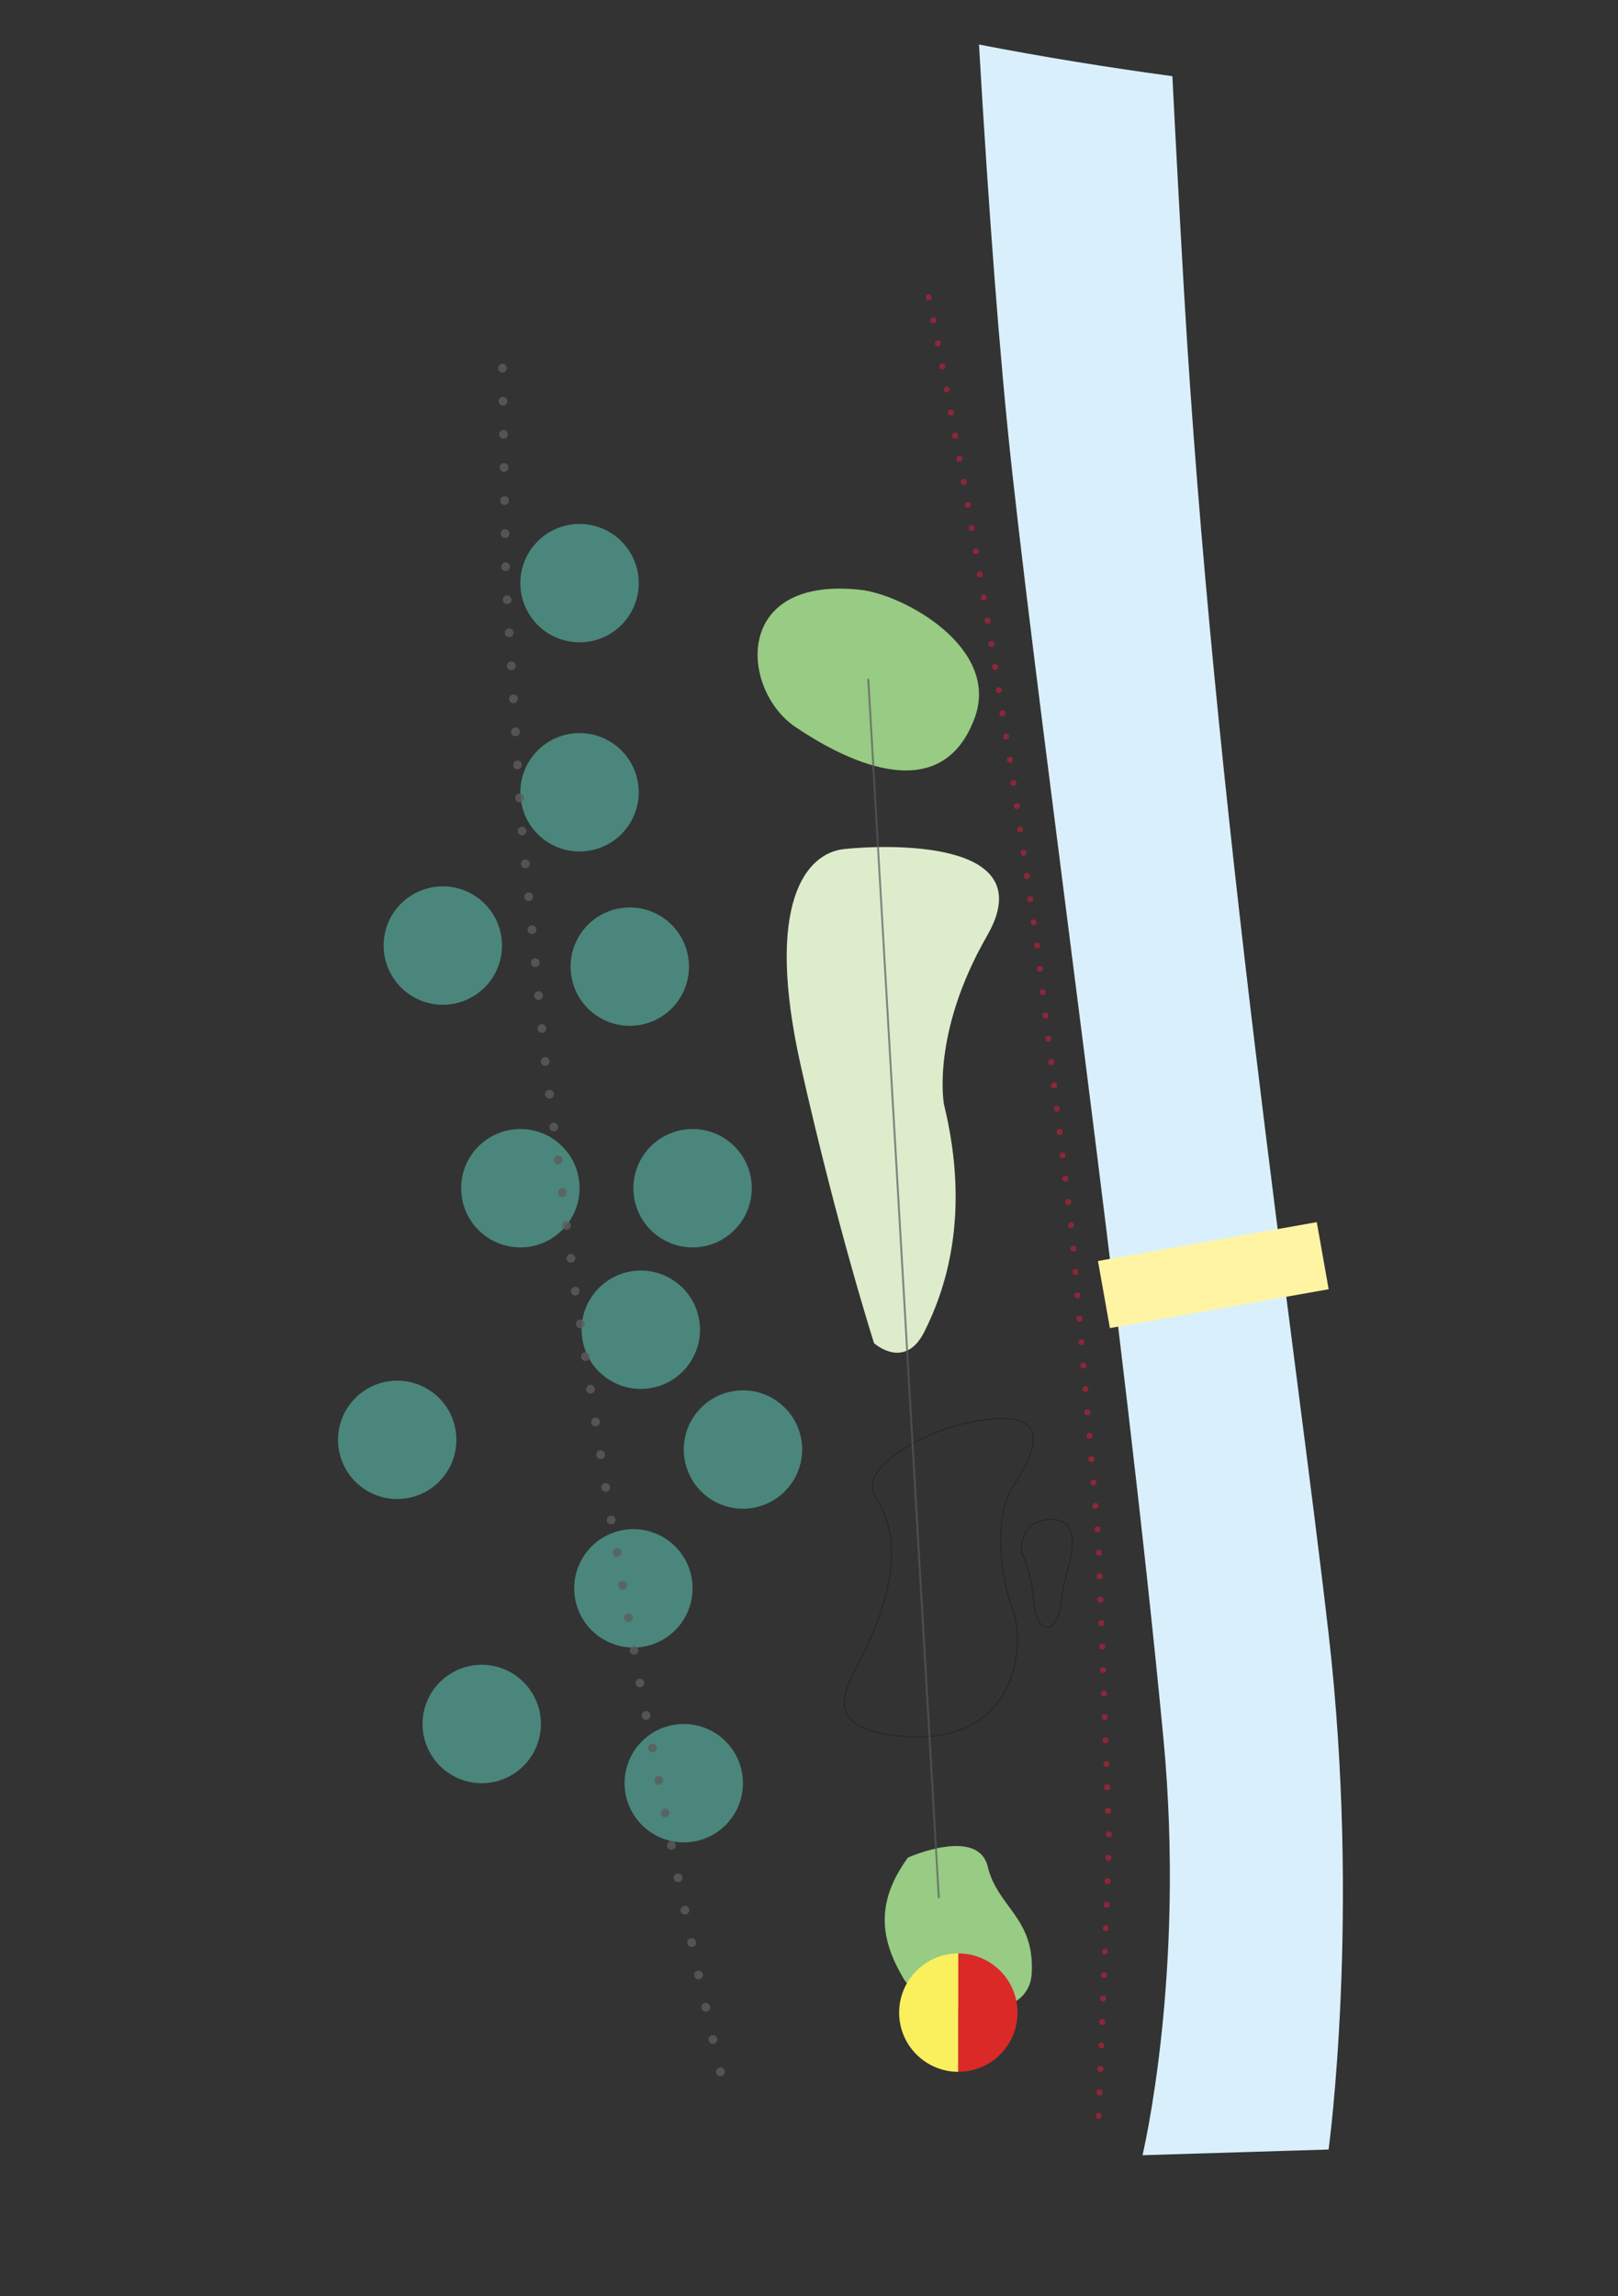 <?xml version="1.0" encoding="utf-8"?>
<!-- Generator: Adobe Illustrator 16.0.0, SVG Export Plug-In . SVG Version: 6.00 Build 0)  -->
<!DOCTYPE svg PUBLIC "-//W3C//DTD SVG 1.1//EN" "http://www.w3.org/Graphics/SVG/1.1/DTD/svg11.dtd">
<svg version="1.1" id="Layer_1" xmlns="http://www.w3.org/2000/svg" xmlns:xlink="http://www.w3.org/1999/xlink" x="0px" y="0px"
	 width="419.53px" height="595.28px" viewBox="0 0 419.53 595.28" enable-background="new 0 0 419.53 595.28" xml:space="preserve">
<rect x="0" y="0" width="419.53" height="595.28" fill="#333333" stroke="none"/>
<path fill="#98CB83" d="M235.436,481.556c-8.81,12.024-6.873,21.645-1.228,31.262c5.645,9.62,32.462,13.226,33.298-1.202
	c0.837-14.429-8.859-17.142-11.381-27.653C253.604,473.451,235.436,481.556,235.436,481.556z"/>
<path fill="#D9F0FC" d="M306.995,75.448c-1.076-18.541-2.074-37.126-3.009-55.698c-16.714-2.264-33.431-4.971-50.144-8.201
	c2.466,42.265,5.32,80.932,8.584,110.572c8.266,75.072,29.118,222.036,39.236,328.557c5.822,61.31-5.425,108.051-5.425,108.051
	l48.252-1.474c0,0,8.348-60.985,0-133.695C335.661,346.622,314.73,208.718,306.995,75.448z"/>
<path fill="#98CB83" d="M223.077,152.905c11.192,1.224,36.399,14.993,29.628,33.265c-9.114,24.609-35.605,9.652-46.493,2.278
	C192.083,178.879,189.804,149.258,223.077,152.905z"/>
<path fill="#DDECCB" d="M244.765,286.323c0,0-3.463-18.27,11.192-43.766c14.661-25.493-27.274-23.481-37.083-22.443
	c-9.812,1.042-20.773,13.847-11.203,56.366c9.574,42.52,18.964,71.731,18.964,71.731s7.94,7.218,13.05-2.979
	C244.796,335.029,251.922,315.571,244.765,286.323z"/>
<path fill="none" stroke="#262525" stroke-width="0.25" stroke-miterlimit="10" d="M249.876,369.078
	c5.021-0.992,28.082-6.628,13.029,15.812c-5.805,8.646-3.053,25.541-0.422,32.127c3.832,9.581,1.205,38.133-32.693,32.553
	c-16.378-2.701-10.116-12.421-7.483-17.783c2.634-5.363,15.138-27.84,4.893-43.277C221.358,379.703,242.555,370.532,249.876,369.078
	z"/>
<rect x="305.899" y="301.627" transform="matrix(0.175 0.985 -0.985 0.175 584.991 -37.263)" fill="#FFF4A4" width="17.66" height="57.594"/>
<path fill="none" stroke="#262525" stroke-width="0.25" stroke-miterlimit="10" d="M264.833,402.404c0,0,2.539,4.343,3.246,13.163
	c0.704,8.819,6.809,8.531,7.289-1.964c0.215-4.704,7.425-19.736-2.772-19.692C264,393.942,264.833,402.404,264.833,402.404z"/>
<g>
	<path fill="#FAEF5D" d="M248.478,537.11c-8.476,0-15.342-6.867-15.342-15.342s6.866-15.349,15.342-15.349V537.11z"/>
	<path fill="#DB2927" d="M248.478,537.11c8.471,0,15.342-6.867,15.342-15.342s-6.871-15.349-15.342-15.349V537.11z"/>
</g>
<g opacity="0.7">
	<g>
		<path fill="#58595B" d="M224.889,176.166c2.331,40.264,4.663,80.527,6.994,120.792c3.355,57.94,6.711,115.881,10.065,173.821
			c0.408,7.043,0.815,14.086,1.224,21.129c0.019,0.32,0.519,0.322,0.5,0c-2.331-40.264-4.663-80.527-6.994-120.791
			c-3.355-57.94-6.711-115.881-10.065-173.821c-0.408-7.043-0.815-14.086-1.224-21.129
			C225.37,175.845,224.87,175.843,224.889,176.166L224.889,176.166z"/>
	</g>
</g>
<path fill="#4A867C" d="M177.369,292.855c8.375-1.225,16.178,4.579,17.4,12.964c1.223,8.384-4.591,16.179-12.966,17.403
	c-8.386,1.222-16.179-4.582-17.41-12.97C163.17,301.868,168.983,294.08,177.369,292.855z"/>
<path fill="#4A867C" d="M190.423,360.606c8.382-1.228,16.178,4.573,17.406,12.957c1.222,8.386-4.592,16.186-12.974,17.407
	c-8.384,1.222-16.175-4.583-17.399-12.967C176.234,369.619,182.038,361.828,190.423,360.606z"/>
<path fill="#4A867C" d="M163.932,329.543c8.382-1.222,16.179,4.583,17.407,12.967c1.222,8.388-4.591,16.182-12.973,17.403
	c-8.381,1.222-16.175-4.582-17.4-12.967C149.743,338.562,155.551,330.771,163.932,329.543z"/>
<path fill="#4A867C" d="M145.848,165.869c-8.107-2.444-12.715-11.002-10.274-19.116c2.443-8.114,11.012-12.712,19.119-10.271
	c8.114,2.443,12.716,11.005,10.272,19.123C162.521,163.718,153.965,168.312,145.848,165.869z"/>
<path fill="#4A867C" d="M100.717,358.101c8.375-1.256,16.197,4.511,17.45,12.898c1.262,8.376-4.523,16.194-12.898,17.449
	c-8.375,1.264-16.191-4.517-17.45-12.898C86.556,367.169,92.338,359.36,100.717,358.101z"/>
<path fill="#4A867C" d="M132.642,292.865c8.375-1.26,16.2,4.511,17.459,12.892c1.253,8.382-4.532,16.2-12.907,17.457
	c-8.375,1.256-16.188-4.518-17.45-12.899C118.481,301.934,124.266,294.124,132.642,292.865z"/>
<path fill="#4A867C" d="M161.955,396.598c8.375-1.256,16.194,4.515,17.453,12.896c1.259,8.378-4.523,16.196-12.899,17.453
	c-8.374,1.256-16.194-4.517-17.453-12.898C147.797,405.669,153.57,397.854,161.955,396.598z"/>
<path fill="#4A867C" d="M122.542,462.101c-8.366-1.312-14.105-9.165-12.799-17.541c1.309-8.371,9.174-14.095,17.54-12.788
	c8.37,1.314,14.096,9.164,12.79,17.533C138.76,457.677,130.914,463.406,122.542,462.101z"/>
<path fill="#4A867C" d="M174.925,477.446c-8.367-1.313-14.102-9.159-12.79-17.531c1.306-8.376,9.162-14.099,17.528-12.789
	c8.375,1.305,14.102,9.158,12.79,17.53C191.153,473.031,183.301,478.751,174.925,477.446z"/>
<path fill="#4A867C" d="M148.056,190.211c8.382-1.222,16.182,4.583,17.403,12.967c1.224,8.384-4.589,16.178-12.971,17.4
	c-8.384,1.222-16.178-4.579-17.399-12.967C133.86,199.227,139.67,191.436,148.056,190.211z"/>
<path fill="#4A867C" d="M161.078,235.414c8.382-1.222,16.183,4.583,17.405,12.964c1.224,8.385-4.589,16.178-12.967,17.406
	c-8.388,1.222-16.182-4.585-17.403-12.973C146.886,244.426,152.694,236.635,161.078,235.414z"/>
<path fill="#4A867C" d="M112.453,260.296c-8.366-1.309-14.108-9.162-12.802-17.537c1.312-8.372,9.174-14.095,17.541-12.79
	c8.371,1.315,14.095,9.162,12.79,17.534C128.672,255.873,120.822,261.603,112.453,260.296z"/>
<g opacity="0.5">
	<g>
		<g>
			<rect x="284.104" y="547.749" fill="none" width="1.539" height="1.539"/>
			<circle fill="#E61B41" cx="284.874" cy="548.519" r="0.77"/>
		</g>
		<g>
			<rect x="284.335" y="541.667" fill="none" width="1.54" height="1.539"/>
			<circle fill="#E61B41" cx="285.105" cy="542.437" r="0.77"/>
		</g>
		<g>
			<rect x="284.566" y="535.585" fill="none" width="1.54" height="1.539"/>
			<circle fill="#E61B41" cx="285.336" cy="536.354" r="0.77"/>
		</g>
		<g>
			<rect x="284.798" y="529.503" fill="none" width="1.54" height="1.539"/>
			<circle fill="#E61B41" cx="285.568" cy="530.272" r="0.77"/>
		</g>
		<g>
			<rect x="285.029" y="523.421" fill="none" width="1.539" height="1.539"/>
			<circle fill="#E61B41" cx="285.799" cy="524.19" r="0.77"/>
		</g>
		<g>
			<rect x="285.26" y="517.339" fill="none" width="1.54" height="1.539"/>
			<circle fill="#E61B41" cx="286.03" cy="518.108" r="0.77"/>
		</g>
		<g>
			<rect x="285.491" y="511.257" fill="none" width="1.54" height="1.54"/>
			<circle fill="#E61B41" cx="286.261" cy="512.026" r="0.77"/>
		</g>
		<g>
			<rect x="285.723" y="505.175" fill="none" width="1.539" height="1.54"/>
			<circle fill="#E61B41" cx="286.492" cy="505.944" r="0.77"/>
		</g>
		<g>
			<rect x="285.953" y="499.093" fill="none" width="1.54" height="1.54"/>
			<circle fill="#E61B41" cx="286.723" cy="499.862" r="0.77"/>
		</g>
		<g>
			<rect x="286.185" y="493.011" fill="none" width="1.54" height="1.54"/>
			<circle fill="#E61B41" cx="286.955" cy="493.78" r="0.77"/>
		</g>
		<g>
			<rect x="286.416" y="486.929" fill="none" width="1.54" height="1.54"/>
			<circle fill="#E61B41" cx="287.186" cy="487.698" r="0.77"/>
		</g>
		<g>
			<rect x="286.647" y="480.847" fill="none" width="1.539" height="1.54"/>
			<circle fill="#E61B41" cx="287.417" cy="481.616" r="0.77"/>
		</g>
		<g>
			<rect x="286.764" y="474.765" fill="none" width="1.539" height="1.54"/>
			<circle fill="#E61B41" cx="287.533" cy="475.534" r="0.77"/>
		</g>
		<g>
			<rect x="286.545" y="468.682" fill="none" width="1.539" height="1.54"/>
			<circle fill="#E61B41" cx="287.314" cy="469.452" r="0.77"/>
		</g>
		<g>
			<rect x="286.326" y="462.6" fill="none" width="1.539" height="1.54"/>
			<circle fill="#E61B41" cx="287.096" cy="463.369" r="0.77"/>
		</g>
		<g>
			<rect x="286.107" y="456.517" fill="none" width="1.539" height="1.54"/>
			<circle fill="#E61B41" cx="286.877" cy="457.287" r="0.77"/>
		</g>
		<g>
			<rect x="285.889" y="450.435" fill="none" width="1.54" height="1.54"/>
			<circle fill="#E61B41" cx="286.659" cy="451.204" r="0.77"/>
		</g>
		<g>
			<rect x="285.67" y="444.353" fill="none" width="1.54" height="1.539"/>
			<circle fill="#E61B41" cx="286.44" cy="445.122" r="0.77"/>
		</g>
		<g>
			<rect x="285.451" y="438.27" fill="none" width="1.54" height="1.54"/>
			<circle fill="#E61B41" cx="286.221" cy="439.04" r="0.77"/>
		</g>
		<g>
			<rect x="285.232" y="432.188" fill="none" width="1.54" height="1.54"/>
			<circle fill="#E61B41" cx="286.002" cy="432.957" r="0.77"/>
		</g>
		<g>
			<rect x="285.014" y="426.104" fill="none" width="1.54" height="1.54"/>
			<circle fill="#E61B41" cx="285.784" cy="426.875" r="0.77"/>
		</g>
		<g>
			<rect x="284.795" y="420.022" fill="none" width="1.54" height="1.54"/>
			<circle fill="#E61B41" cx="285.565" cy="420.792" r="0.77"/>
		</g>
		<g>
			<rect x="284.576" y="413.939" fill="none" width="1.54" height="1.54"/>
			<circle fill="#E61B41" cx="285.346" cy="414.71" r="0.77"/>
		</g>
		<g>
			<rect x="284.358" y="407.857" fill="none" width="1.539" height="1.54"/>
			<circle fill="#E61B41" cx="285.128" cy="408.627" r="0.77"/>
		</g>
		<g>
			<rect x="284.14" y="401.774" fill="none" width="1.54" height="1.54"/>
			<circle fill="#E61B41" cx="284.91" cy="402.545" r="0.77"/>
		</g>
		<g>
			<rect x="283.793" y="395.7" fill="none" width="1.539" height="1.54"/>
			<circle fill="#E61B41" cx="284.563" cy="396.47" r="0.77"/>
		</g>
		<g>
			<rect x="283.272" y="389.636" fill="none" width="1.54" height="1.54"/>
			<circle fill="#E61B41" cx="284.042" cy="390.406" r="0.77"/>
		</g>
		<g>
			<rect x="282.752" y="383.572" fill="none" width="1.54" height="1.54"/>
			<circle fill="#E61B41" cx="283.522" cy="384.342" r="0.77"/>
		</g>
		<g>
			<rect x="282.231" y="377.508" fill="none" width="1.54" height="1.54"/>
			<circle fill="#E61B41" cx="283.001" cy="378.278" r="0.77"/>
		</g>
		<g>
			<rect x="281.712" y="371.443" fill="none" width="1.539" height="1.54"/>
			<circle fill="#E61B41" cx="282.481" cy="372.214" r="0.77"/>
		</g>
		<g>
			<rect x="281.191" y="365.38" fill="none" width="1.54" height="1.539"/>
			<circle fill="#E61B41" cx="281.961" cy="366.149" r="0.77"/>
		</g>
		<g>
			<rect x="280.671" y="359.315" fill="none" width="1.54" height="1.54"/>
			<circle fill="#E61B41" cx="281.441" cy="360.085" r="0.77"/>
		</g>
		<g>
			<rect x="280.151" y="353.251" fill="none" width="1.539" height="1.54"/>
			<circle fill="#E61B41" cx="280.921" cy="354.021" r="0.77"/>
		</g>
		<g>
			<rect x="279.631" y="347.188" fill="none" width="1.54" height="1.54"/>
			<circle fill="#E61B41" cx="280.401" cy="347.957" r="0.77"/>
		</g>
		<g>
			<rect x="279.11" y="341.123" fill="none" width="1.54" height="1.54"/>
			<circle fill="#E61B41" cx="279.88" cy="341.894" r="0.77"/>
		</g>
		<g>
			<rect x="278.59" y="335.059" fill="none" width="1.54" height="1.54"/>
			<circle fill="#E61B41" cx="279.36" cy="335.829" r="0.77"/>
		</g>
		<g>
			<rect x="278.07" y="328.995" fill="none" width="1.539" height="1.539"/>
			<circle fill="#E61B41" cx="278.84" cy="329.765" r="0.77"/>
		</g>
		<g>
			<rect x="277.55" y="322.931" fill="none" width="1.54" height="1.54"/>
			<circle fill="#E61B41" cx="278.32" cy="323.7" r="0.77"/>
		</g>
		<g>
			<rect x="276.939" y="316.876" fill="none" width="1.54" height="1.54"/>
			<circle fill="#E61B41" cx="277.709" cy="317.646" r="0.77"/>
		</g>
		<g>
			<rect x="276.205" y="310.834" fill="none" width="1.54" height="1.54"/>
			<circle fill="#E61B41" cx="276.975" cy="311.604" r="0.77"/>
		</g>
		<g>
			<rect x="275.47" y="304.792" fill="none" width="1.54" height="1.54"/>
			<circle fill="#E61B41" cx="276.24" cy="305.563" r="0.77"/>
		</g>
		<g>
			<rect x="274.735" y="298.75" fill="none" width="1.54" height="1.54"/>
			<circle fill="#E61B41" cx="275.505" cy="299.521" r="0.77"/>
		</g>
		<g>
			<rect x="274" y="292.708" fill="none" width="1.54" height="1.54"/>
			<circle fill="#E61B41" cx="274.77" cy="293.479" r="0.77"/>
		</g>
		<g>
			<rect x="273.266" y="286.667" fill="none" width="1.539" height="1.539"/>
			<circle fill="#E61B41" cx="274.035" cy="287.437" r="0.77"/>
		</g>
		<g>
			<rect x="272.53" y="280.625" fill="none" width="1.54" height="1.54"/>
			<circle fill="#E61B41" cx="273.3" cy="281.395" r="0.77"/>
		</g>
		<g>
			<rect x="271.795" y="274.583" fill="none" width="1.54" height="1.54"/>
			<circle fill="#E61B41" cx="272.565" cy="275.353" r="0.77"/>
		</g>
		<g>
			<rect x="271.061" y="268.541" fill="none" width="1.54" height="1.54"/>
			<circle fill="#E61B41" cx="271.831" cy="269.311" r="0.77"/>
		</g>
		<g>
			<rect x="270.325" y="262.499" fill="none" width="1.54" height="1.54"/>
			<circle fill="#E61B41" cx="271.095" cy="263.269" r="0.77"/>
		</g>
		<g>
			<rect x="269.591" y="256.457" fill="none" width="1.54" height="1.54"/>
			<circle fill="#E61B41" cx="270.361" cy="257.227" r="0.77"/>
		</g>
		<g>
			<rect x="268.855" y="250.415" fill="none" width="1.54" height="1.54"/>
			<circle fill="#E61B41" cx="269.625" cy="251.186" r="0.77"/>
		</g>
		<g>
			<rect x="268.121" y="244.374" fill="none" width="1.539" height="1.54"/>
			<circle fill="#E61B41" cx="268.891" cy="245.144" r="0.77"/>
		</g>
		<g>
			<rect x="267.248" y="238.35" fill="none" width="1.54" height="1.54"/>
			<circle fill="#E61B41" cx="268.018" cy="239.12" r="0.77"/>
		</g>
		<g>
			<rect x="266.375" y="232.327" fill="none" width="1.54" height="1.54"/>
			<circle fill="#E61B41" cx="267.145" cy="233.097" r="0.77"/>
		</g>
		<g>
			<rect x="265.502" y="226.303" fill="none" width="1.54" height="1.54"/>
			<circle fill="#E61B41" cx="266.272" cy="227.073" r="0.77"/>
		</g>
		<g>
			<rect x="264.629" y="220.279" fill="none" width="1.54" height="1.54"/>
			<circle fill="#E61B41" cx="265.399" cy="221.05" r="0.77"/>
		</g>
		<g>
			<rect x="263.756" y="214.256" fill="none" width="1.54" height="1.54"/>
			<circle fill="#E61B41" cx="264.526" cy="215.026" r="0.77"/>
		</g>
		<g>
			<rect x="262.883" y="208.232" fill="none" width="1.54" height="1.54"/>
			<circle fill="#E61B41" cx="263.653" cy="209.003" r="0.77"/>
		</g>
		<g>
			<rect x="262.01" y="202.209" fill="none" width="1.54" height="1.54"/>
			<circle fill="#E61B41" cx="262.78" cy="202.979" r="0.77"/>
		</g>
		<g>
			<rect x="261.099" y="196.191" fill="none" width="1.539" height="1.54"/>
			<circle fill="#E61B41" cx="261.868" cy="196.962" r="0.77"/>
		</g>
		<g>
			<rect x="260.136" y="190.182" fill="none" width="1.54" height="1.54"/>
			<circle fill="#E61B41" cx="260.906" cy="190.952" r="0.77"/>
		</g>
		<g>
			<rect x="259.174" y="184.172" fill="none" width="1.54" height="1.54"/>
			<circle fill="#E61B41" cx="259.944" cy="184.942" r="0.77"/>
		</g>
		<g>
			<rect x="258.212" y="178.162" fill="none" width="1.54" height="1.54"/>
			<circle fill="#E61B41" cx="258.982" cy="178.932" r="0.77"/>
		</g>
		<g>
			<rect x="257.249" y="172.152" fill="none" width="1.54" height="1.54"/>
			<circle fill="#E61B41" cx="258.019" cy="172.922" r="0.77"/>
		</g>
		<g>
			<rect x="256.287" y="166.143" fill="none" width="1.54" height="1.54"/>
			<circle fill="#E61B41" cx="257.057" cy="166.912" r="0.77"/>
		</g>
		<g>
			<rect x="255.325" y="160.133" fill="none" width="1.54" height="1.54"/>
			<circle fill="#E61B41" cx="256.095" cy="160.902" r="0.77"/>
		</g>
		<g>
			<rect x="254.309" y="154.132" fill="none" width="1.54" height="1.54"/>
			<circle fill="#E61B41" cx="255.079" cy="154.902" r="0.77"/>
		</g>
		<g>
			<rect x="253.271" y="148.134" fill="none" width="1.54" height="1.54"/>
			<circle fill="#E61B41" cx="254.041" cy="148.904" r="0.77"/>
		</g>
		<g>
			<rect x="252.232" y="142.137" fill="none" width="1.54" height="1.54"/>
			<circle fill="#E61B41" cx="253.002" cy="142.907" r="0.77"/>
		</g>
		<g>
			<rect x="251.194" y="136.14" fill="none" width="1.54" height="1.54"/>
			<circle fill="#E61B41" cx="251.964" cy="136.91" r="0.77"/>
		</g>
		<g>
			<rect x="250.156" y="130.143" fill="none" width="1.54" height="1.54"/>
			<circle fill="#E61B41" cx="250.926" cy="130.913" r="0.77"/>
		</g>
		<g>
			<rect x="249.114" y="124.146" fill="none" width="1.539" height="1.54"/>
			<circle fill="#E61B41" cx="249.884" cy="124.917" r="0.77"/>
		</g>
		<g>
			<rect x="248.011" y="118.161" fill="none" width="1.54" height="1.54"/>
			<circle fill="#E61B41" cx="248.781" cy="118.931" r="0.77"/>
		</g>
		<g>
			<rect x="246.907" y="112.175" fill="none" width="1.54" height="1.54"/>
			<circle fill="#E61B41" cx="247.677" cy="112.945" r="0.77"/>
		</g>
		<g>
			<rect x="245.805" y="106.189" fill="none" width="1.539" height="1.54"/>
			<circle fill="#E61B41" cx="246.574" cy="106.959" r="0.77"/>
		</g>
		<g>
			<rect x="244.701" y="100.204" fill="none" width="1.54" height="1.54"/>
			<circle fill="#E61B41" cx="245.471" cy="100.974" r="0.77"/>
		</g>
		<g>
			<rect x="243.557" y="94.227" fill="none" width="1.539" height="1.54"/>
			<circle fill="#E61B41" cx="244.326" cy="94.996" r="0.77"/>
		</g>
		<g>
			<rect x="242.397" y="88.251" fill="none" width="1.539" height="1.54"/>
			<circle fill="#E61B41" cx="243.167" cy="89.021" r="0.77"/>
		</g>
		<g>
			<rect x="241.238" y="82.276" fill="none" width="1.539" height="1.54"/>
			<circle fill="#E61B41" cx="242.008" cy="83.046" r="0.77"/>
		</g>
		<g>
			<rect x="240.035" y="76.31" fill="none" width="1.539" height="1.54"/>
			<circle fill="#E61B41" cx="240.805" cy="77.08" r="0.77"/>
		</g>
	</g>
</g>
<g opacity="0.8">
	<g>
		<g>
			<rect x="129.149" y="94.311" fill="none" width="2.273" height="2.273"/>
			<circle fill="#5C5C5C" cx="130.286" cy="95.447" r="1.137"/>
		</g>
		<g>
			<rect x="129.284" y="102.889" fill="none" width="2.273" height="2.273"/>
			<circle fill="#5C5C5C" cx="130.421" cy="104.025" r="1.137"/>
		</g>
		<g>
			<rect x="129.419" y="111.468" fill="none" width="2.273" height="2.273"/>
			<circle fill="#5C5C5C" cx="130.556" cy="112.604" r="1.136"/>
		</g>
		<g>
			<rect x="129.555" y="120.046" fill="none" width="2.273" height="2.273"/>
			<circle fill="#5C5C5C" cx="130.691" cy="121.183" r="1.137"/>
		</g>
		<g>
			<rect x="129.689" y="128.625" fill="none" width="2.273" height="2.273"/>
			<circle fill="#5C5C5C" cx="130.826" cy="129.762" r="1.137"/>
		</g>
		<g>
			<rect x="129.825" y="137.203" fill="none" width="2.273" height="2.273"/>
			<circle fill="#5C5C5C" cx="130.961" cy="138.34" r="1.136"/>
		</g>
		<g>
			<rect x="129.96" y="145.782" fill="none" width="2.273" height="2.273"/>
			<circle fill="#5C5C5C" cx="131.097" cy="146.918" r="1.137"/>
		</g>
		<g>
			<rect x="130.36" y="154.35" fill="none" width="2.273" height="2.273"/>
			<circle fill="#5C5C5C" cx="131.497" cy="155.486" r="1.136"/>
		</g>
		<g>
			<rect x="130.898" y="162.913" fill="none" width="2.273" height="2.273"/>
			<circle fill="#5C5C5C" cx="132.035" cy="164.049" r="1.137"/>
		</g>
		<g>
			<rect x="131.438" y="171.476" fill="none" width="2.273" height="2.273"/>
			<circle fill="#5C5C5C" cx="132.574" cy="172.612" r="1.136"/>
		</g>
		<g>
			<rect x="131.976" y="180.038" fill="none" width="2.273" height="2.273"/>
			<circle fill="#5C5C5C" cx="133.112" cy="181.175" r="1.137"/>
		</g>
		<g>
			<rect x="132.515" y="188.601" fill="none" width="2.273" height="2.273"/>
			<circle fill="#5C5C5C" cx="133.651" cy="189.737" r="1.136"/>
		</g>
		<g>
			<rect x="133.053" y="197.164" fill="none" width="2.273" height="2.273"/>
			<circle fill="#5C5C5C" cx="134.189" cy="198.3" r="1.137"/>
		</g>
		<g>
			<rect x="133.592" y="205.727" fill="none" width="2.273" height="2.273"/>
			<circle fill="#5C5C5C" cx="134.728" cy="206.863" r="1.136"/>
		</g>
		<g>
			<rect x="134.232" y="214.281" fill="none" width="2.273" height="2.273"/>
			<circle fill="#5C5C5C" cx="135.369" cy="215.417" r="1.137"/>
		</g>
		<g>
			<rect x="135.087" y="222.817" fill="none" width="2.273" height="2.273"/>
			<circle fill="#5C5C5C" cx="136.224" cy="223.954" r="1.136"/>
		</g>
		<g>
			<rect x="135.942" y="231.354" fill="none" width="2.273" height="2.273"/>
			<circle fill="#5C5C5C" cx="137.079" cy="232.491" r="1.137"/>
		</g>
		<g>
			<rect x="136.797" y="239.892" fill="none" width="2.273" height="2.273"/>
			<circle fill="#5C5C5C" cx="137.934" cy="241.028" r="1.136"/>
		</g>
		<g>
			<rect x="137.652" y="248.429" fill="none" width="2.273" height="2.273"/>
			<circle fill="#5C5C5C" cx="138.789" cy="249.565" r="1.136"/>
		</g>
		<g>
			<rect x="138.507" y="256.965" fill="none" width="2.273" height="2.273"/>
			<circle fill="#5C5C5C" cx="139.644" cy="258.102" r="1.137"/>
		</g>
		<g>
			<rect x="139.362" y="265.502" fill="none" width="2.273" height="2.273"/>
			<circle fill="#5C5C5C" cx="140.499" cy="266.639" r="1.136"/>
		</g>
		<g>
			<rect x="140.235" y="274.037" fill="none" width="2.273" height="2.273"/>
			<circle fill="#5C5C5C" cx="141.372" cy="275.173" r="1.137"/>
		</g>
		<g>
			<rect x="141.344" y="282.545" fill="none" width="2.273" height="2.272"/>
			<circle fill="#5C5C5C" cx="142.481" cy="283.681" r="1.136"/>
		</g>
		<g>
			<rect x="142.453" y="291.053" fill="none" width="2.273" height="2.272"/>
			<circle fill="#5C5C5C" cx="143.59" cy="292.188" r="1.136"/>
		</g>
		<g>
			<rect x="143.562" y="299.56" fill="none" width="2.273" height="2.273"/>
			<circle fill="#5C5C5C" cx="144.698" cy="300.696" r="1.137"/>
		</g>
		<g>
			<rect x="144.67" y="308.067" fill="none" width="2.273" height="2.273"/>
			<circle fill="#5C5C5C" cx="145.807" cy="309.204" r="1.137"/>
		</g>
		<g>
			<rect x="145.779" y="316.575" fill="none" width="2.273" height="2.273"/>
			<circle fill="#5C5C5C" cx="146.915" cy="317.712" r="1.136"/>
		</g>
		<g>
			<rect x="146.888" y="325.083" fill="none" width="2.273" height="2.273"/>
			<circle fill="#5C5C5C" cx="148.024" cy="326.22" r="1.136"/>
		</g>
		<g>
			<rect x="148.019" y="333.588" fill="none" width="2.273" height="2.272"/>
			<circle fill="#5C5C5C" cx="149.155" cy="334.724" r="1.137"/>
		</g>
		<g>
			<rect x="149.335" y="342.065" fill="none" width="2.273" height="2.273"/>
			<circle fill="#5C5C5C" cx="150.471" cy="343.202" r="1.136"/>
		</g>
		<g>
			<rect x="150.651" y="350.544" fill="none" width="2.273" height="2.273"/>
			<circle fill="#5C5C5C" cx="151.787" cy="351.681" r="1.136"/>
		</g>
		<g>
			<rect x="151.967" y="359.021" fill="none" width="2.273" height="2.273"/>
			<circle fill="#5C5C5C" cx="153.104" cy="360.158" r="1.137"/>
		</g>
		<g>
			<rect x="153.283" y="367.5" fill="none" width="2.273" height="2.273"/>
			<circle fill="#5C5C5C" cx="154.42" cy="368.637" r="1.136"/>
		</g>
		<g>
			<rect x="154.599" y="375.978" fill="none" width="2.273" height="2.273"/>
			<circle fill="#5C5C5C" cx="155.736" cy="377.114" r="1.136"/>
		</g>
		<g>
			<rect x="155.915" y="384.456" fill="none" width="2.273" height="2.273"/>
			<circle fill="#5C5C5C" cx="157.052" cy="385.593" r="1.137"/>
		</g>
		<g>
			<rect x="157.34" y="392.916" fill="none" width="2.273" height="2.273"/>
			<circle fill="#5C5C5C" cx="158.477" cy="394.053" r="1.136"/>
		</g>
		<g>
			<rect x="158.829" y="401.365" fill="none" width="2.273" height="2.273"/>
			<circle fill="#5C5C5C" cx="159.966" cy="402.502" r="1.136"/>
		</g>
		<g>
			<rect x="160.317" y="409.815" fill="none" width="2.273" height="2.272"/>
			<circle fill="#5C5C5C" cx="161.454" cy="410.951" r="1.137"/>
		</g>
		<g>
			<rect x="161.806" y="418.265" fill="none" width="2.273" height="2.273"/>
			<circle fill="#5C5C5C" cx="162.942" cy="419.401" r="1.137"/>
		</g>
		<g>
			<rect x="163.295" y="426.714" fill="none" width="2.273" height="2.273"/>
			<circle fill="#5C5C5C" cx="164.431" cy="427.851" r="1.136"/>
		</g>
		<g>
			<rect x="164.783" y="435.163" fill="none" width="2.273" height="2.273"/>
			<circle fill="#5C5C5C" cx="165.92" cy="436.3" r="1.137"/>
		</g>
		<g>
			<rect x="166.396" y="443.59" fill="none" width="2.273" height="2.273"/>
			<circle fill="#5C5C5C" cx="167.532" cy="444.727" r="1.136"/>
		</g>
		<g>
			<rect x="168.03" y="452.013" fill="none" width="2.273" height="2.273"/>
			<circle fill="#5C5C5C" cx="169.167" cy="453.149" r="1.136"/>
		</g>
		<g>
			<rect x="169.664" y="460.436" fill="none" width="2.273" height="2.272"/>
			<circle fill="#5C5C5C" cx="170.801" cy="461.571" r="1.136"/>
		</g>
		<g>
			<rect x="171.298" y="468.858" fill="none" width="2.273" height="2.272"/>
			<circle fill="#5C5C5C" cx="172.434" cy="469.994" r="1.136"/>
		</g>
		<g>
			<rect x="172.932" y="477.28" fill="none" width="2.273" height="2.273"/>
			<circle fill="#5C5C5C" cx="174.068" cy="478.417" r="1.136"/>
		</g>
		<g>
			<rect x="174.688" y="485.679" fill="none" width="2.273" height="2.272"/>
			<circle fill="#5C5C5C" cx="175.824" cy="486.814" r="1.136"/>
		</g>
		<g>
			<rect x="176.445" y="494.076" fill="none" width="2.273" height="2.273"/>
			<circle fill="#5C5C5C" cx="177.582" cy="495.213" r="1.137"/>
		</g>
		<g>
			<rect x="178.203" y="502.474" fill="none" width="2.273" height="2.273"/>
			<circle fill="#5C5C5C" cx="179.34" cy="503.61" r="1.137"/>
		</g>
		<g>
			<rect x="179.987" y="510.866" fill="none" width="2.272" height="2.272"/>
			<circle fill="#5C5C5C" cx="181.124" cy="512.002" r="1.136"/>
		</g>
		<g>
			<rect x="181.851" y="519.24" fill="none" width="2.272" height="2.273"/>
			<circle fill="#5C5C5C" cx="182.987" cy="520.377" r="1.136"/>
		</g>
		<g>
			<rect x="183.714" y="527.615" fill="none" width="2.272" height="2.273"/>
			<circle fill="#5C5C5C" cx="184.85" cy="528.752" r="1.136"/>
		</g>
		<g>
			<rect x="185.648" y="535.974" fill="none" width="2.273" height="2.273"/>
			<circle fill="#5C5C5C" cx="186.785" cy="537.11" r="1.137"/>
		</g>
	</g>
</g>
</svg>
